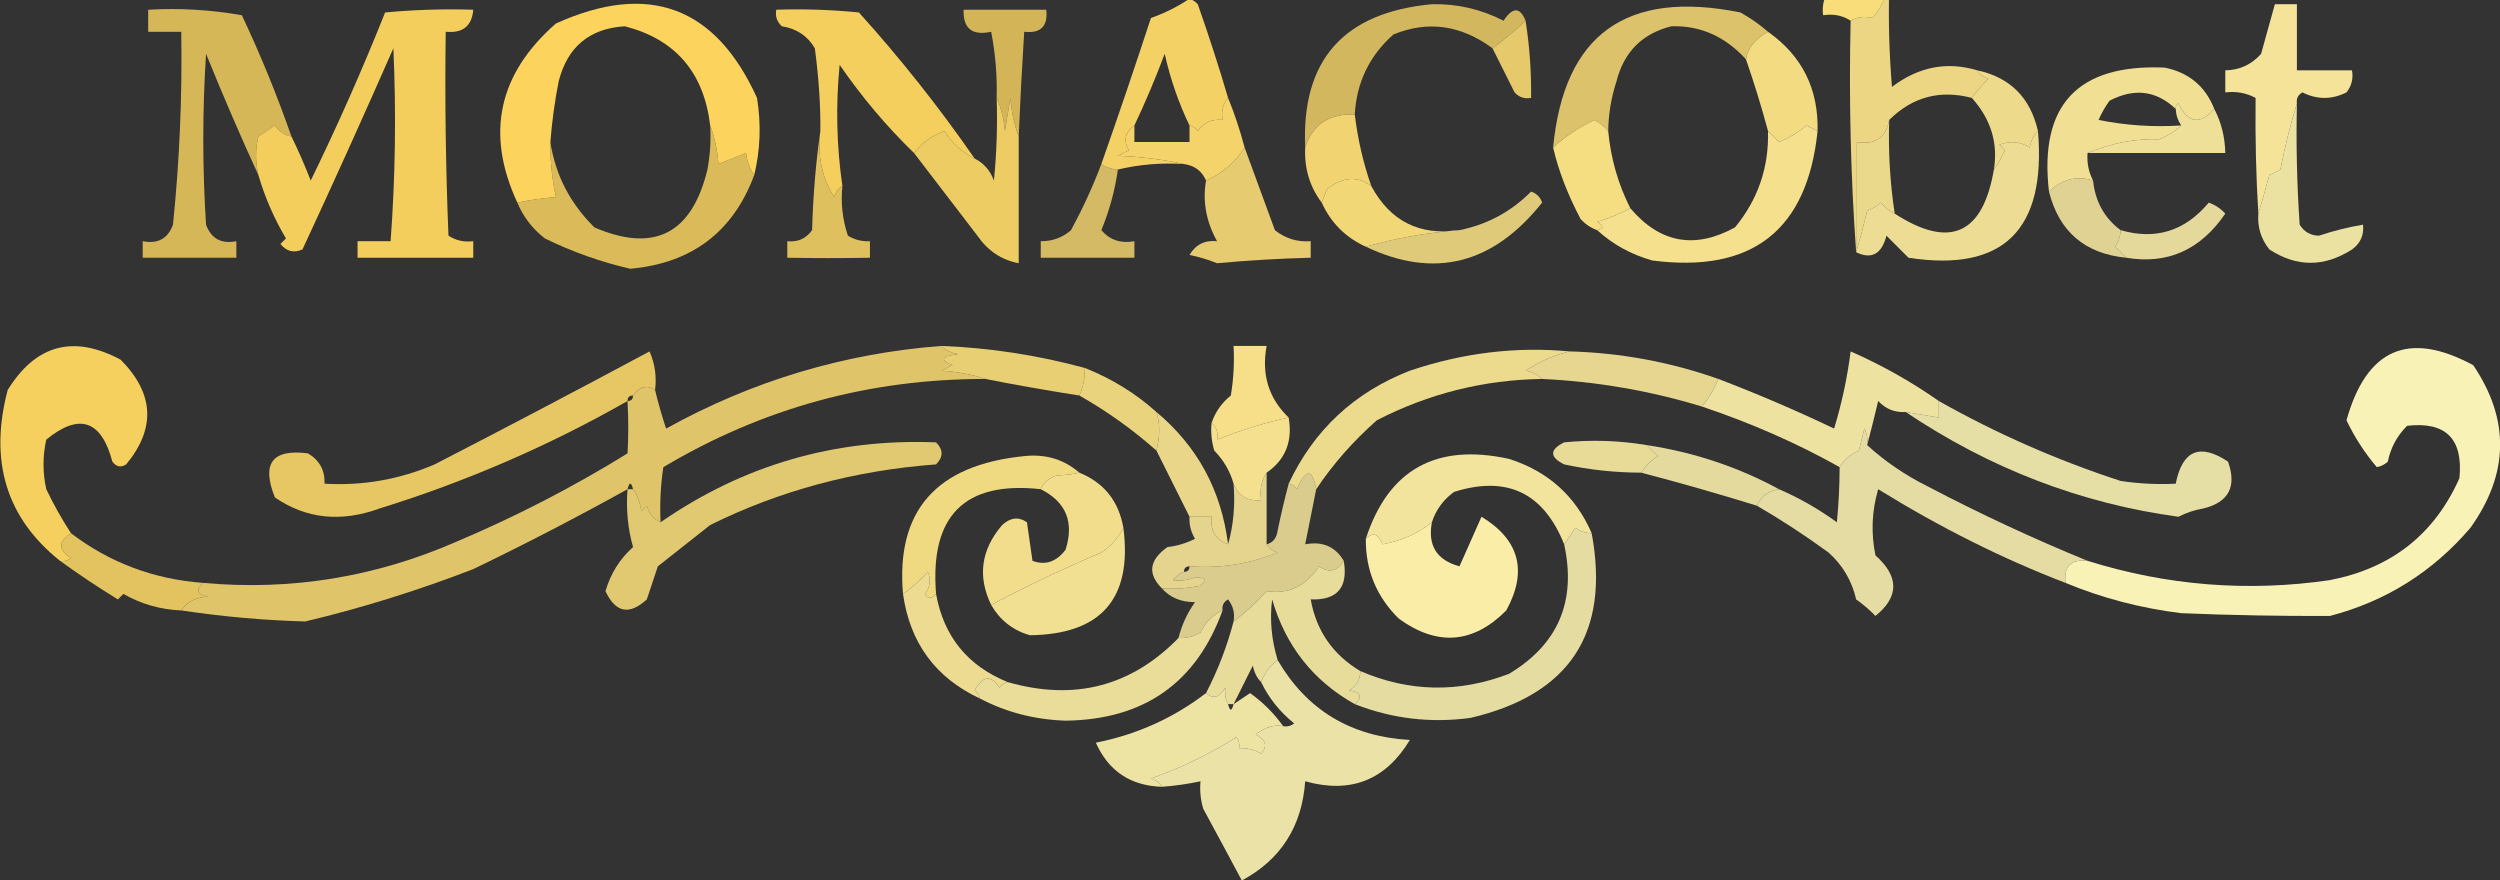 <svg width="875" height="308" viewBox="0 0 875 308" fill="none" xmlns="http://www.w3.org/2000/svg">
<rect x="0" y="0" width="875" height="308" fill="#333333" stroke="none"/>
<g clip-path="url(#clip0_957_1624)">
<path opacity="0.986" fill-rule="evenodd" clip-rule="evenodd" d="M661.223 -4.313C660.006 -0.556 658.078 2.98 655.438 6.296C652.624 5.61 650.052 5.931 647.724 7.26C644.988 5.425 641.776 4.782 638.083 5.331C637.67 2.16 638.314 -0.733 640.011 -3.349C645.131 -4.437 650.272 -5.402 655.438 -6.242C657.802 -6.205 659.73 -5.561 661.223 -4.313Z" fill="#FBDF7B"/>
<path opacity="0.793" fill-rule="evenodd" clip-rule="evenodd" d="M533.953 7.261C530.298 10.697 526.442 13.912 522.383 16.905C511.293 8.722 499.723 7.115 487.673 12.083C479.298 19.514 474.799 28.837 474.174 40.052C465.173 39.756 459.388 43.613 456.819 51.625C455.444 21.078 470.229 4.361 501.171 1.474C510.037 1.281 518.395 3.21 526.239 7.261C529.433 2.403 532.003 2.403 533.953 7.261Z" fill="#FCDA6C"/>
<path opacity="0.842" fill-rule="evenodd" clip-rule="evenodd" d="M618.799 11.118C614.211 13.715 611.641 16.93 611.085 20.763C603.833 12.777 595.155 8.919 585.053 9.189C574.794 11.736 568.367 18.165 565.77 28.478C563.932 34.133 562.968 39.92 562.877 45.838C561.612 44.338 560.006 43.052 558.056 41.981C552.715 44.486 547.894 47.701 543.594 51.625C547.369 12.039 569.223 -3.713 609.157 4.367C612.717 6.354 615.931 8.604 618.799 11.118Z" fill="#FBDD76"/>
<path opacity="0.813" fill-rule="evenodd" clip-rule="evenodd" d="M102.005 47.773C99.624 47.345 97.696 46.059 96.22 43.915C94.292 45.201 92.364 46.486 90.435 47.773C89.361 52.05 89.361 56.551 90.435 61.275C84.353 48.087 78.246 33.941 72.116 18.839C70.83 38.771 70.83 58.703 72.116 78.635C73.906 83.525 77.442 85.454 82.722 84.421C82.722 86.35 82.722 88.279 82.722 90.208C71.794 90.208 60.868 90.208 49.94 90.208C49.94 88.279 49.94 86.35 49.94 84.421C55.22 85.454 58.757 83.525 60.546 78.635C62.847 56.189 63.811 33.686 63.439 11.124C59.582 11.124 55.725 11.124 51.869 11.124C51.869 8.552 51.869 5.98 51.869 3.408C62.872 2.774 73.798 3.417 84.65 5.337C91.201 19.218 96.986 33.363 102.005 47.773Z" fill="#FCD660"/>
<path opacity="0.956" fill-rule="evenodd" clip-rule="evenodd" d="M90.435 61.268C89.361 56.544 89.361 52.043 90.435 47.766C92.364 46.48 94.292 45.194 96.22 43.908C97.696 46.053 99.624 47.339 102.005 47.766C104.397 52.634 106.647 57.778 108.755 63.197C118.188 43.874 126.866 24.264 134.787 4.366C145.052 3.402 155.335 3.081 165.64 3.401C165.166 9.13 161.953 11.702 155.999 11.117C155.677 34.915 155.999 58.705 156.963 82.486C159.578 84.183 162.47 84.826 165.64 84.414C165.64 86.343 165.64 88.272 165.64 90.201C152.142 90.201 138.644 90.201 125.145 90.201C125.145 88.272 125.145 86.343 125.145 84.414C129.002 84.414 132.859 84.414 136.715 84.414C138.376 61.929 138.696 39.425 137.68 16.903C127.278 40.594 116.672 64.062 105.862 87.308C102.827 88.656 100.256 88.013 98.149 85.379C98.791 84.736 99.435 84.093 100.077 83.45C95.922 76.44 92.709 69.046 90.435 61.268Z" fill="#FCD55F"/>
<path fill-rule="evenodd" clip-rule="evenodd" d="M263.986 61.272C262.463 59.134 261.499 56.562 261.094 53.557C257.879 54.843 254.667 56.129 251.452 57.414C251.093 52.524 250.129 48.023 248.56 43.912C246.34 25.319 236.378 13.746 218.67 9.192C206.319 9.968 198.606 16.397 195.53 28.481C194.144 35.513 193.18 42.585 192.638 49.699C192.561 56.22 193.203 62.649 194.566 68.988C190.013 69.324 185.515 69.966 181.068 70.917C169.884 46.809 174.382 25.912 194.566 8.228C226.98 -6.434 250.44 2.246 264.95 34.268C266.441 43.434 266.121 52.435 263.986 61.272Z" fill="#FCD45D"/>
<path opacity="0.956" fill-rule="evenodd" clip-rule="evenodd" d="M429.822 34.267C428.021 36.326 427.377 38.898 427.894 41.982C424.249 41.59 421.357 42.876 419.217 45.84C418.478 44.768 417.514 44.125 416.324 43.911C412.535 36.082 409.642 27.724 407.647 18.836C404.382 27.514 400.847 35.873 397.041 43.911C393.724 46.324 393.082 49.217 395.112 52.591C393.826 53.234 392.542 53.877 391.256 54.52C399.332 54.86 407.045 55.825 414.396 57.413C406.49 56.906 398.776 57.549 391.256 59.342C389.117 59.233 387.189 58.59 385.471 57.413C391.458 40.408 397.243 23.37 402.826 6.298C407.647 4.59 412.145 2.34 416.324 -0.453C417.454 -0.049 418.418 0.593 419.217 1.476C423.052 12.329 426.589 23.259 429.822 34.267Z" fill="#FCD867"/>
<path opacity="0.891" fill-rule="evenodd" clip-rule="evenodd" d="M533.953 7.266C535.359 16.197 536.003 25.199 535.881 34.27C533.615 34.693 531.687 34.05 530.096 32.341C527.474 27.095 524.903 21.951 522.383 16.91C526.442 13.916 530.299 10.702 533.953 7.266Z" fill="#FBDC73"/>
<path opacity="0.963" fill-rule="evenodd" clip-rule="evenodd" d="M341.119 55.481C336.799 53.422 333.263 50.207 330.513 45.837C326.057 47.566 322.522 50.138 319.907 53.552C310.302 44.247 301.625 33.959 293.875 22.69C292.475 36.904 292.797 51.049 294.839 65.125C293.447 65.931 292.482 67.217 291.946 68.983C287.621 61.98 286.013 54.264 287.126 45.837C287.23 37.05 286.586 27.405 285.197 16.903C282.673 12.595 278.816 10.024 273.627 9.188C271.919 7.596 271.277 5.667 271.699 3.401C281.362 3.081 291.003 3.402 300.624 4.365C315.27 20.608 328.768 37.646 341.119 55.481Z" fill="#FCD560"/>
<path opacity="0.795" fill-rule="evenodd" clip-rule="evenodd" d="M356.546 47.771C354.977 43.66 354.012 39.159 353.654 34.269C353.012 38.126 352.368 41.984 351.725 45.842C351.357 41.583 350.393 37.725 348.833 34.269C349.035 26.46 348.393 18.744 346.905 11.122C340.252 12.556 337.039 9.984 337.263 3.406C346.905 3.406 356.546 3.406 366.188 3.406C366.83 9.193 364.26 11.765 358.475 11.122C357.703 23.33 357.061 35.546 356.546 47.771Z" fill="#FCD661"/>
<path opacity="0.93" fill-rule="evenodd" clip-rule="evenodd" d="M661.222 -4.312C660.902 7.279 661.224 18.852 662.186 30.407C671.498 23.355 681.46 21.426 692.075 24.621C692.881 26.013 694.166 26.977 695.932 27.514C693.741 29.723 691.813 31.973 690.147 34.265C678.98 31.348 669.338 33.92 661.222 41.981C660.086 48.218 656.23 50.79 649.652 49.696C649.652 62.556 649.652 75.415 649.652 88.274C647.731 61.61 647.089 34.606 647.724 7.261C650.051 5.932 652.624 5.611 655.437 6.296C658.077 2.981 660.005 -0.555 661.222 -4.312Z" fill="#FBE38A"/>
<path opacity="0.959" fill-rule="evenodd" clip-rule="evenodd" d="M618.799 11.117C630.707 19.508 636.492 31.082 636.154 45.837C634.901 45.251 633.615 44.608 632.298 43.908C629.403 46.322 626.189 48.251 622.656 49.695C621.341 48.262 620.055 46.976 618.799 45.837C616.53 37.399 613.957 29.04 611.086 20.762C611.641 16.929 614.212 13.714 618.799 11.117Z" fill="#FBE284"/>
<path opacity="0.932" fill-rule="evenodd" clip-rule="evenodd" d="M692.076 24.625C703.532 27.082 710.601 34.155 713.287 45.843C711.807 47.314 710.842 49.242 710.395 51.629C707.067 49.554 703.532 49.232 699.789 50.665C700.431 51.308 701.075 51.951 701.717 52.594C700.589 55.106 699.305 57.356 697.861 59.345C699.365 50.039 696.794 41.681 690.147 34.269C691.814 31.977 693.742 29.727 695.932 27.518C694.166 26.981 692.882 26.017 692.076 24.625Z" fill="#FBE692"/>
<path opacity="0.962" fill-rule="evenodd" clip-rule="evenodd" d="M803.919 36.197C801.645 43.579 799.717 51.295 798.134 59.343C796.848 59.986 795.563 60.629 794.277 61.272C792.989 66.034 791.703 70.535 790.421 74.774C789.624 62.081 789.304 48.579 789.456 34.268C786.18 32.52 782.644 31.877 778.851 32.339C778.851 29.767 778.851 27.195 778.851 24.623C783.862 24.528 788.041 22.599 791.385 18.837C793.022 13.009 794.63 7.222 796.206 1.477C798.776 1.477 801.348 1.477 803.919 1.477C803.919 9.192 803.919 16.908 803.919 24.623C810.346 24.623 816.775 24.623 823.202 24.623C823.707 27.474 823.065 30.046 821.274 32.339C816.131 34.911 810.99 34.911 805.847 32.339C804.308 33.22 803.666 34.506 803.919 36.197Z" fill="#FBEA9D"/>
<path opacity="0.923" fill-rule="evenodd" clip-rule="evenodd" d="M348.832 34.266C350.392 37.723 351.356 41.58 351.725 45.839C352.367 41.981 353.011 38.123 353.653 34.266C354.012 39.157 354.976 43.657 356.546 47.768C356.546 62.556 356.546 77.344 356.546 92.132C350.541 90.992 345.72 87.777 342.083 82.488C334.674 72.785 327.283 63.141 319.907 53.554C322.522 50.141 326.057 47.569 330.513 45.839C333.263 50.209 336.799 53.424 341.119 55.483C344.345 57.109 346.595 59.681 347.868 63.199C348.83 53.576 349.152 43.931 348.832 34.266Z" fill="#FCD868"/>
<path opacity="0.952" fill-rule="evenodd" clip-rule="evenodd" d="M774.994 38.127C769.972 43.81 765.794 43.167 762.46 36.198C761.69 36.638 761.37 37.281 761.495 38.127C754.727 31.697 747.014 30.732 738.355 35.233C736.826 37.326 735.54 39.577 734.499 41.984C744.056 43.902 753.697 44.545 763.424 43.913C761.303 45.955 758.73 47.562 755.71 48.735C747.151 48.504 738.795 50.111 730.642 53.558C730.384 57.013 731.026 60.228 732.57 63.202C726.863 61.414 721.722 62.7 717.144 67.06C713.63 36.816 727.129 22.349 757.639 23.66C766.098 25.379 771.883 30.202 774.994 38.127Z" fill="#FBE898"/>
<path opacity="0.959" fill-rule="evenodd" clip-rule="evenodd" d="M429.823 34.266C432.077 39.746 434.005 45.532 435.608 51.626C432.31 56.851 427.809 60.709 422.109 63.199C420.69 59.863 418.118 57.934 414.396 57.412C407.045 55.823 399.332 54.859 391.256 54.519C392.542 53.876 393.826 53.233 395.113 52.59C393.082 49.216 393.724 46.322 397.041 43.91C397.041 45.839 397.041 47.768 397.041 49.697C403.468 49.697 409.897 49.697 416.324 49.697C416.324 47.768 416.324 45.839 416.324 43.91C417.514 44.124 418.478 44.767 419.217 45.839C421.357 42.875 424.25 41.589 427.894 41.981C427.377 38.897 428.021 36.325 429.823 34.266Z" fill="#FCDA6D"/>
<path opacity="0.945" fill-rule="evenodd" clip-rule="evenodd" d="M474.174 40.055C475.194 48.636 477.122 56.994 479.959 65.13C475.223 61.528 470.08 61.849 464.532 66.095C463.792 67.928 463.15 69.536 462.604 70.917C458.4 65.36 456.472 58.93 456.819 51.628C459.388 43.616 465.173 39.759 474.174 40.055Z" fill="#FBDC74"/>
<path opacity="0.936" fill-rule="evenodd" clip-rule="evenodd" d="M774.994 38.124C777.439 42.764 778.726 47.907 778.851 53.555C762.782 53.555 746.711 53.555 730.643 53.555C738.796 50.109 747.151 48.502 755.711 48.733C758.731 47.56 761.303 45.953 763.424 43.911C762.248 42.192 761.606 40.263 761.496 38.124C761.371 37.279 761.691 36.636 762.46 36.195C765.794 43.165 769.973 43.807 774.994 38.124Z" fill="#FBEBA0"/>
<path opacity="0.92" fill-rule="evenodd" clip-rule="evenodd" d="M661.222 41.984C660.862 53.003 661.504 63.933 663.151 74.775C661.303 73.902 659.695 72.616 658.33 70.918C656.884 72.125 655.275 73.089 653.509 73.811C652.308 78.84 651.021 83.662 649.652 88.278C649.652 75.418 649.652 62.559 649.652 49.7C656.23 50.794 660.087 48.222 661.222 41.984Z" fill="#FBE793"/>
<path opacity="0.828" fill-rule="evenodd" clip-rule="evenodd" d="M248.559 43.914C250.129 48.025 251.093 52.525 251.452 57.416C254.666 56.13 257.879 54.844 261.093 53.559C261.498 56.564 262.462 59.136 263.986 61.274C256.564 81.206 242.101 92.136 220.598 94.065C210.282 91.695 200.318 88.159 190.709 83.456C186.341 80.065 183.127 75.886 181.067 70.918C185.514 69.968 190.013 69.325 194.566 68.99C193.202 62.651 192.56 56.221 192.637 49.701C194.363 61.186 199.506 71.152 208.064 79.599C228.979 88.587 242.155 81.836 247.595 59.345C248.553 54.241 248.875 49.098 248.559 43.914Z" fill="#FCD661"/>
<path opacity="0.97" fill-rule="evenodd" clip-rule="evenodd" d="M562.877 45.842C563.751 55.372 566.321 64.373 570.59 72.847C567.789 74.503 563.932 76.11 559.02 77.669C561.408 79 561.408 79.964 559.02 80.562C556.816 79.775 554.888 78.489 553.235 76.704C548.696 68.136 545.482 59.778 543.594 51.629C547.894 47.705 552.715 44.49 558.056 41.984C560.006 43.056 561.612 44.342 562.877 45.842Z" fill="#FBE285"/>
<path opacity="0.965" fill-rule="evenodd" clip-rule="evenodd" d="M636.154 45.843C632.563 80.592 613.28 95.701 578.304 91.172C570.887 89.077 564.458 85.541 559.021 80.563C561.408 79.965 561.408 79.001 559.021 77.67C563.932 76.111 567.789 74.504 570.591 72.847C580.942 85.075 593.154 87.325 607.229 79.599C615.291 69.849 619.148 58.597 618.799 45.843C620.054 46.982 621.34 48.268 622.656 49.701C626.188 48.257 629.403 46.328 632.297 43.914C633.614 44.614 634.9 45.257 636.154 45.843Z" fill="#FBE690"/>
<path opacity="0.85" fill-rule="evenodd" clip-rule="evenodd" d="M287.126 45.844C286.013 54.271 287.621 61.987 291.946 68.99C292.483 67.224 293.447 65.938 294.839 65.133C294.228 71.058 294.87 76.845 296.767 82.493C299.151 83.931 301.723 84.574 304.481 84.421C304.481 86.35 304.481 88.279 304.481 90.208C294.718 90.382 285.076 90.382 275.556 90.208C275.556 88.279 275.556 86.35 275.556 84.421C279.2 84.814 282.093 83.528 284.233 80.564C284.565 68.642 285.529 57.069 287.126 45.844Z" fill="#FCD867"/>
<path opacity="0.93" fill-rule="evenodd" clip-rule="evenodd" d="M713.287 45.844C716.22 80.538 701.116 95.326 667.972 90.208C665.401 87.636 662.829 85.064 660.258 82.493C658.563 88.962 655.029 90.891 649.652 88.279C651.021 83.664 652.308 78.842 653.509 73.813C655.275 73.091 656.884 72.126 658.33 70.919C659.695 72.618 661.303 73.904 663.151 74.777C682.407 87.212 693.977 82.068 697.861 59.346C699.305 57.357 700.589 55.107 701.717 52.595C701.075 51.952 700.431 51.309 699.789 50.666C703.532 49.233 707.067 49.554 710.395 51.63C710.842 49.243 711.806 47.315 713.287 45.844Z" fill="#FBEA9C"/>
<path opacity="0.924" fill-rule="evenodd" clip-rule="evenodd" d="M803.92 36.195C803.599 50.355 803.92 64.5 804.884 78.631C806.434 81.147 808.684 82.433 811.633 82.489C816.704 80.795 821.847 79.51 827.06 78.631C827.451 82.277 826.167 85.171 823.203 87.311C813.5 93.545 803.858 93.545 794.278 87.311C791.355 83.652 790.068 79.472 790.421 74.773C791.704 70.534 792.99 66.033 794.278 61.271C795.564 60.628 796.848 59.985 798.135 59.342C799.718 51.294 801.646 43.578 803.92 36.195Z" fill="#FAEFAA"/>
<path opacity="0.953" fill-rule="evenodd" clip-rule="evenodd" d="M479.959 65.129C486.606 77.455 496.89 82.599 510.813 80.56C499.571 81.396 488.645 83.325 478.031 86.347C470.96 83.132 465.819 77.989 462.604 70.916C463.15 69.535 463.792 67.927 464.533 66.094C470.081 61.848 475.224 61.526 479.959 65.129Z" fill="#FBDF7B"/>
<path opacity="0.861" fill-rule="evenodd" clip-rule="evenodd" d="M478.031 86.344C488.645 83.321 499.571 81.392 510.813 80.557C520.524 78.593 528.879 74.092 535.881 67.055C537.81 67.698 539.096 68.984 539.738 70.912C522.504 92.569 501.937 97.712 478.031 86.344Z" fill="#FBE284"/>
<path opacity="0.861" fill-rule="evenodd" clip-rule="evenodd" d="M732.571 63.202C733.343 70.549 736.557 76.336 742.213 80.562C742.138 82.651 741.494 84.58 740.285 86.349C741.717 87.664 743.002 88.95 744.141 90.207C729.671 88.771 720.671 81.055 717.145 67.06C721.722 62.7 726.863 61.414 732.571 63.202Z" fill="#FAECA2"/>
<path opacity="0.889" fill-rule="evenodd" clip-rule="evenodd" d="M435.608 51.625C439.111 61.22 442.646 70.865 446.213 80.558C449.871 83.483 454.05 84.769 458.748 84.416C458.748 86.345 458.748 88.274 458.748 90.203C448.001 90.472 437.075 91.115 425.966 92.132C422.852 90.87 419.637 89.906 416.324 89.238C418.478 85.589 421.693 83.981 425.966 84.416C422.148 77.563 420.864 70.49 422.109 63.198C427.809 60.708 432.31 56.85 435.608 51.625Z" fill="#FBDD77"/>
<path opacity="0.803" fill-rule="evenodd" clip-rule="evenodd" d="M385.47 57.414C387.189 58.59 389.117 59.233 391.255 59.343C390.233 66.644 388.305 73.716 385.47 80.561C388.407 83.999 392.264 85.285 397.04 84.418C397.04 86.347 397.04 88.276 397.04 90.205C386.113 90.205 375.187 90.205 364.259 90.205C364.259 88.276 364.259 86.347 364.259 84.418C368.274 84.472 371.81 83.186 374.865 80.561C379.003 72.892 382.539 65.177 385.47 57.414Z" fill="#FBDB71"/>
<path opacity="0.891" fill-rule="evenodd" clip-rule="evenodd" d="M744.141 90.203C743.001 88.946 741.717 87.66 740.284 86.345C741.493 84.577 742.137 82.648 742.213 80.558C754.473 84.09 764.757 80.875 773.066 70.914C775.326 71.722 777.254 73.007 778.851 74.772C770.16 87.498 758.59 92.641 744.141 90.203Z" fill="#FAEEA8"/>
<path opacity="0.887" fill-rule="evenodd" clip-rule="evenodd" d="M229.276 136.494C226.456 134.621 223.886 135.264 221.562 138.423C220.276 138.423 219.634 139.066 219.634 140.352C192.198 155.995 163.273 168.533 132.859 177.966C119.359 182.894 107.147 181.607 96.221 174.108C91.419 162.21 95.276 157.066 107.791 158.677C111.854 161.115 113.782 164.65 113.576 169.286C126.954 170.076 139.811 167.825 152.142 162.534C177.365 149.526 202.433 136.346 227.347 122.992C229.226 127.319 229.87 131.819 229.276 136.494Z" fill="#FCD969"/>
<path opacity="0.859" fill-rule="evenodd" clip-rule="evenodd" d="M329.549 121.07C331.021 122.552 332.949 123.516 335.334 123.964C329.465 124.656 328.821 125.943 333.406 127.821C332.12 128.464 330.836 129.108 329.549 129.75C335.074 130.103 340.215 131.068 344.976 132.644C304.444 132.553 266.842 142.842 232.169 163.506C231.208 169.904 230.886 176.333 231.204 182.795C228.717 181.718 227.111 179.79 226.384 177.008C225.741 177.65 225.097 178.295 224.455 178.937C224.05 175.932 223.086 173.361 221.563 171.221C220.921 168.65 220.277 168.65 219.634 171.221C202.042 180.987 184.045 190.31 165.641 199.19C146.362 206.659 126.758 212.766 106.827 217.515C92.559 217.123 78.097 215.839 63.44 213.657C65.539 210.538 68.754 208.931 73.081 208.835C68.995 208.175 68.351 206.568 71.153 204.013C101.846 206.813 131.415 201.991 159.856 189.546C180.628 180.766 200.556 170.477 219.634 158.684C219.978 152.984 219.978 146.877 219.634 140.359C220.921 140.359 221.563 139.717 221.563 138.43C223.886 135.271 226.457 134.628 229.276 136.501C230.352 140.982 231.638 145.484 233.133 150.004C263.242 133.319 295.379 123.674 329.549 121.07Z" fill="#FBDC72"/>
<path opacity="0.912" fill-rule="evenodd" clip-rule="evenodd" d="M329.549 121.07C346.572 121.752 363.285 124.324 379.685 128.786C379.736 132.401 379.093 135.614 377.757 138.43C366.008 136.586 355.082 134.657 344.975 132.644C340.214 131.068 335.074 130.103 329.549 129.75C330.835 129.108 332.119 128.464 333.405 127.821C328.82 125.943 329.464 124.656 335.334 123.964C332.948 123.516 331.02 122.552 329.549 121.07Z" fill="#FBDE7A"/>
<path opacity="0.895" fill-rule="evenodd" clip-rule="evenodd" d="M549.379 122.992C567.291 123.49 584.646 126.705 601.444 132.637C600.015 136.213 598.087 139.428 595.659 142.281C577.467 136.741 558.828 133.526 539.737 132.637C538.266 131.155 536.337 130.191 533.952 129.743C538.871 126.512 544.012 124.263 549.379 122.992Z" fill="#FBE99B"/>
<path opacity="0.924" fill-rule="evenodd" clip-rule="evenodd" d="M549.379 122.992C544.013 124.263 538.872 126.512 533.953 129.743C536.338 130.191 538.266 131.155 539.738 132.636C519.295 132.932 500.012 137.754 481.888 147.103C473.642 154.369 466.571 162.407 460.676 171.214C459.34 163.927 457.089 163.927 453.927 171.214C453.188 170.142 452.224 169.499 451.034 169.285C459.845 150.51 473.987 137.329 493.458 129.743C511.997 123.485 530.638 121.235 549.379 122.992Z" fill="#FBE794"/>
<path opacity="0.995" fill-rule="evenodd" clip-rule="evenodd" d="M722.929 204.006C722.287 198.219 724.858 195.648 730.643 196.29C758.438 204.987 786.719 207.238 815.489 203.041C836.967 198.884 852.074 186.989 860.805 167.357C862.145 153.579 856.038 147.472 842.486 149.032C838.982 152.504 836.732 156.682 835.737 161.57C834.655 162.577 833.369 163.219 831.88 163.499C827.642 158.509 824.107 153.042 821.274 147.103C828.274 122.053 843.059 115.623 865.626 127.814C878.486 146.841 878.166 165.808 864.662 184.717C851.491 200.144 835.1 210.433 815.489 215.579C798.308 215.658 780.953 215.336 763.424 214.614C749.16 212.842 735.662 209.306 722.929 204.006Z" fill="#FAF3B8"/>
<path opacity="0.967" fill-rule="evenodd" clip-rule="evenodd" d="M24.872 186.651C20.289 189.602 20.289 192.495 24.872 195.331C23.726 196.226 22.441 196.548 21.016 196.295C2.221 181.319 -3.885 161.386 2.696 136.499C12.518 120.6 25.695 117.064 42.227 125.891C53.961 137.711 54.603 149.926 44.156 162.539C42.325 163.73 40.718 163.409 39.335 161.575C35.455 147.008 27.742 144.437 16.195 153.859C14.909 159.646 14.909 165.433 16.195 171.219C18.809 176.676 21.702 181.821 24.872 186.651Z" fill="#FCD55F"/>
<path opacity="0.973" fill-rule="evenodd" clip-rule="evenodd" d="M451.034 146.146C442.86 147.907 434.504 150.48 425.965 153.861C426.422 151.371 425.78 149.442 424.037 148.075C425.318 144.242 427.568 141.027 430.786 138.43C431.747 132.678 432.069 126.892 431.75 121.07C435.607 121.07 439.464 121.07 443.32 121.07C441.46 131.068 444.03 139.426 451.034 146.146Z" fill="#FBE48B"/>
<path opacity="0.937" fill-rule="evenodd" clip-rule="evenodd" d="M678.578 140.352C678.578 142.281 678.578 144.21 678.578 146.139C674.721 145.497 670.864 144.852 667.008 144.21C663.182 144.436 659.969 143.149 657.366 140.352C656.078 145.765 654.793 150.907 653.509 155.783C653.797 153.754 653.476 151.825 652.545 149.997C651.903 152.568 651.259 155.141 650.617 157.712C647.689 158.991 645.439 160.92 643.868 163.499C629.125 155.201 613.057 148.128 595.659 142.281C598.087 139.428 600.015 136.213 601.444 132.637C615.097 137.852 628.595 143.639 641.939 149.997C644.623 141.207 646.552 132.206 647.724 122.992C658.754 127.855 669.038 133.642 678.578 140.352Z" fill="#FAEEA7"/>
<path opacity="0.908" fill-rule="evenodd" clip-rule="evenodd" d="M379.686 128.781C389.081 132.502 397.436 137.644 404.754 144.212C406.046 148.057 406.046 152.557 404.754 157.715C396.436 150.339 387.436 143.91 377.758 138.426C379.094 135.61 379.736 132.396 379.686 128.781Z" fill="#FBE283"/>
<path opacity="0.97" fill-rule="evenodd" clip-rule="evenodd" d="M451.034 146.141C452.482 154.473 449.91 160.902 443.321 165.43C441.487 168.167 440.845 171.38 441.392 175.074C436.651 175.44 433.436 173.512 431.751 169.287C430.518 164.928 428.268 161.07 425.002 157.714C424.049 154.562 423.729 151.347 424.037 148.07C425.781 149.437 426.423 151.366 425.966 153.856C434.504 150.475 442.86 147.902 451.034 146.141Z" fill="#FBE692"/>
<path opacity="0.869" fill-rule="evenodd" clip-rule="evenodd" d="M219.634 171.219C220.276 171.219 220.92 171.219 221.563 171.219C223.086 173.358 224.05 175.93 224.455 178.935C225.097 178.292 225.741 177.648 226.383 177.006C227.11 179.787 228.717 181.716 231.204 182.792C260.145 162.751 292.282 153.429 327.621 154.824C330.191 157.395 330.191 159.968 327.621 162.539C299.249 164.64 272.895 171.711 248.559 183.757C242.452 188.579 236.347 193.401 230.24 198.224C228.954 202.081 227.67 205.939 226.383 209.797C220.238 215.412 215.417 214.447 211.921 206.904C213.676 200.818 216.888 195.674 221.563 191.472C219.719 184.926 219.077 178.175 219.634 171.219Z" fill="#FBDF7B"/>
<path opacity="0.906" fill-rule="evenodd" clip-rule="evenodd" d="M576.376 155.786C577.516 157.042 578.8 158.328 580.233 159.644C577.784 161.164 575.855 163.092 574.448 165.43C565.355 165.419 556.356 164.454 547.451 162.537C542.308 159.966 542.308 157.393 547.451 154.821C557.129 153.861 566.771 154.181 576.376 155.786Z" fill="#FAECA2"/>
<path opacity="0.907" fill-rule="evenodd" clip-rule="evenodd" d="M404.754 144.211C419.122 156.23 427.479 171.661 429.822 190.504C425.501 188.961 423.573 185.748 424.037 180.86C421.467 180.86 418.894 180.86 416.324 180.86C412.467 173.144 408.611 165.429 404.754 157.713C406.046 152.555 406.046 148.055 404.754 144.211Z" fill="#FBE691"/>
<path opacity="0.888" fill-rule="evenodd" clip-rule="evenodd" d="M653.509 155.787C659.784 161.517 666.853 166.34 674.721 170.253C693.15 179.907 711.789 188.587 730.642 196.293C724.857 195.651 722.287 198.222 722.929 204.009C700.823 195.526 678.967 184.595 657.366 171.218C655.129 178.854 654.807 186.57 656.402 194.364C664.734 201.793 664.734 208.866 656.402 215.582C654.331 213.426 652.082 211.497 649.652 209.796C648.166 203.282 644.951 197.815 640.011 193.4C631.837 187.44 623.481 181.975 614.942 177.004C616.313 173.723 618.886 171.795 622.656 171.218C629.769 174.298 636.519 178.156 642.903 182.791C643.53 176.497 643.852 170.068 643.867 163.502C645.439 160.923 647.689 158.994 650.617 157.716C651.259 155.144 651.903 152.571 652.545 150C653.476 151.829 653.796 153.757 653.509 155.787Z" fill="#FAF1B1"/>
<path opacity="0.96" fill-rule="evenodd" clip-rule="evenodd" d="M557.093 186.649C555.005 186.573 553.076 185.929 551.308 184.72C550.004 186.845 548.72 188.774 547.451 190.506C540.243 172.435 527.389 166.326 508.885 172.182C505.097 174.981 502.527 178.516 501.171 182.791C496.179 186.797 490.394 189.368 483.816 190.506C482.441 186.774 480.513 186.132 478.031 188.578C485.914 164.347 502.625 155.023 528.168 160.609C541.84 164.97 551.481 173.65 557.093 186.649Z" fill="#FAEBA0"/>
<path opacity="0.895" fill-rule="evenodd" clip-rule="evenodd" d="M678.578 140.359C698.854 151.786 720.066 161.108 742.213 168.328C748.609 169.289 755.036 169.611 761.496 169.293C763.833 157.58 769.938 155.009 779.815 161.577C782.93 170.34 780.037 175.805 771.138 177.973C768.051 178.499 765.158 179.464 762.46 180.866C728.321 176.227 696.504 164.011 667.008 144.217C670.864 144.859 674.721 145.504 678.578 146.146C678.578 144.217 678.578 142.288 678.578 140.359Z" fill="#FAF2B3"/>
<path opacity="0.944" fill-rule="evenodd" clip-rule="evenodd" d="M377.758 165.427C375.729 165.95 373.159 166.272 370.044 166.392C367.264 167.119 365.336 168.726 364.259 171.214C337.625 168.278 325.411 180.494 327.621 207.863C325.957 209.72 324.671 209.72 323.764 207.863C325.554 205.417 325.876 202.846 324.729 200.147C322.085 203.12 319.192 205.693 316.051 207.863C313.533 178.791 327.673 162.715 358.474 159.641C365.945 158.831 372.372 160.759 377.758 165.427Z" fill="#FBE386"/>
<path opacity="0.888" fill-rule="evenodd" clip-rule="evenodd" d="M576.376 155.789C592.878 158.291 608.305 163.435 622.656 171.22C618.886 171.797 616.313 173.726 614.942 177.007C601.5 172.842 588.002 168.985 574.447 165.434C575.855 163.096 577.783 161.167 580.232 159.647C578.8 158.331 577.515 157.045 576.376 155.789Z" fill="#FAEEAA"/>
<path opacity="0.883" fill-rule="evenodd" clip-rule="evenodd" d="M443.321 165.43C443.321 173.788 443.321 182.147 443.321 190.505C444.127 191.898 445.411 192.862 447.177 193.399C437.308 197.411 427.024 199.017 416.324 198.221C415.038 198.221 414.396 198.863 414.396 200.15C412.874 200.696 411.588 201.66 410.539 203.043C413.051 203.448 415.622 203.126 418.252 202.079C421.864 202.044 422.506 203.008 420.181 204.972C415.726 205.931 411.227 206.251 406.682 205.936C401.562 200.84 402.205 196.018 408.611 191.47C411.997 191.08 415.209 190.116 418.252 188.576C416.814 186.192 416.172 183.619 416.324 180.861C418.894 180.861 421.467 180.861 424.037 180.861C423.572 185.749 425.501 188.962 429.822 190.505C431.716 183.827 432.358 176.754 431.751 169.287C433.436 173.512 436.65 175.441 441.392 175.074C440.845 171.38 441.487 168.167 443.321 165.43Z" fill="#FBE999"/>
<path opacity="0.868" fill-rule="evenodd" clip-rule="evenodd" d="M24.872 186.648C38.444 196.966 53.871 202.753 71.152 204.008C68.35 206.564 68.995 208.171 73.081 208.831C68.753 208.927 65.539 210.534 63.439 213.653C56.187 213.367 49.438 211.439 43.191 207.866C42.549 208.509 41.906 209.153 41.263 209.795C34.222 205.488 27.473 200.988 21.016 196.293C22.441 196.546 23.726 196.223 24.872 195.328C20.289 192.493 20.289 189.6 24.872 186.648Z" fill="#FCD867"/>
<path opacity="0.952" fill-rule="evenodd" clip-rule="evenodd" d="M377.757 165.43C386.383 168.929 391.525 175.358 393.184 184.719C391.485 188.198 388.914 191.092 385.47 193.399C372.394 198.929 359.538 205.037 346.904 211.723C342.075 201.724 343.361 192.401 350.76 183.754C353.639 181.115 356.532 180.793 359.438 182.79C360.08 187.29 360.724 191.792 361.366 196.292C365.832 197.964 369.689 196.68 372.936 192.434C376.033 182.761 373.141 175.689 364.259 171.216C365.335 168.728 367.263 167.121 370.044 166.394C373.158 166.275 375.728 165.952 377.757 165.43Z" fill="#FBE690"/>
<path opacity="0.954" fill-rule="evenodd" clip-rule="evenodd" d="M393.184 184.719C396.362 209.511 385.434 222.049 360.403 222.332C354.479 220.583 349.98 217.047 346.904 211.723C359.539 205.038 372.395 198.929 385.471 193.399C388.915 191.092 391.485 188.198 393.184 184.719Z" fill="#FBE897"/>
<path fill-rule="evenodd" clip-rule="evenodd" d="M478.031 188.575C480.513 186.129 482.441 186.771 483.816 190.504C490.393 189.366 496.178 186.795 501.171 182.788C499.632 190.895 502.847 196.04 510.813 198.219C513.383 192.433 515.955 186.646 518.526 180.859C531.827 188.961 534.72 199.892 527.203 213.65C515.601 225.314 503.066 226.279 489.601 216.544C481.797 208.88 477.94 199.558 478.031 188.575Z" fill="#FAEDA7"/>
<path opacity="0.828" fill-rule="evenodd" clip-rule="evenodd" d="M460.676 171.216C459.39 177.644 458.105 184.075 456.819 190.504C462.857 189.362 467.356 191.291 470.318 196.291C468.034 199.975 465.142 200.618 461.64 198.22C457.033 205.197 450.926 208.09 443.321 206.9C439.769 210.9 435.912 214.436 431.751 217.509C432.256 214.658 431.614 212.087 429.823 209.793C428.284 210.675 427.642 211.961 427.894 213.651C424.506 215.179 421.934 217.75 420.181 221.367C417.798 222.806 415.225 223.448 412.468 223.296C413.598 218.782 415.526 214.602 418.253 210.758C413.333 210.754 409.477 209.145 406.683 205.936C411.228 206.25 415.727 205.93 420.181 204.971C422.507 203.007 421.864 202.043 418.253 202.078C415.622 203.125 413.052 203.447 410.539 203.042C411.588 201.659 412.874 200.695 414.396 200.149C415.682 200.149 416.324 199.507 416.324 198.22C427.025 199.017 437.308 197.41 447.178 193.398C445.411 192.861 444.127 191.897 443.321 190.504C445.537 189.943 446.823 188.336 447.178 185.682C448.321 180.146 449.605 174.682 451.034 169.287C452.224 169.501 453.188 170.143 453.927 171.216C457.089 163.928 459.34 163.928 460.676 171.216Z" fill="#FBEB9F"/>
<path opacity="0.89" fill-rule="evenodd" clip-rule="evenodd" d="M557.093 186.648C563.555 221.601 549.414 243.141 514.669 251.265C500.691 253.156 487.193 251.549 474.174 246.443C476.976 243.887 476.332 242.281 472.246 241.621C474.797 240.047 476.082 237.796 476.103 234.87C493.23 242.244 510.585 242.566 528.168 235.834C545.376 225.501 551.803 210.39 547.451 190.505C548.72 188.773 550.004 186.844 551.308 184.719C553.076 185.928 555.004 186.572 557.093 186.648Z" fill="#FAF0AF"/>
<path opacity="0.904" fill-rule="evenodd" clip-rule="evenodd" d="M470.318 196.297C471.905 205.631 468.048 210.133 458.748 209.799C460.709 220.769 466.494 229.127 476.103 234.875C476.081 237.801 474.797 240.052 472.246 241.626C476.332 242.285 476.976 243.892 474.174 246.448C459.627 238.302 449.985 226.087 445.249 209.799C444.358 216.778 445.003 223.851 447.178 231.017C444.52 233.033 442.592 235.604 441.393 238.732C439.912 237.261 438.948 235.332 438.5 232.946C436.2 237.548 433.949 242.05 431.751 246.448C431.109 246.448 430.465 246.448 429.823 246.448C428.97 245.038 428.648 243.109 428.859 240.661C426.851 244.155 424.603 244.799 422.109 242.59C426.255 234.587 429.468 226.229 431.751 217.515C435.912 214.442 439.769 210.906 443.321 206.906C450.926 208.096 457.033 205.203 461.64 198.226C465.142 200.623 468.035 199.981 470.318 196.297Z" fill="#FAEDA5"/>
<path opacity="0.918" fill-rule="evenodd" clip-rule="evenodd" d="M427.894 213.656C418.709 239.025 400.39 251.885 372.937 252.234C362.167 251.873 352.203 249.302 343.047 244.518C342.833 243.328 342.191 242.364 341.119 241.625C343.973 236.479 346.866 236.157 349.797 240.661C350.535 239.588 351.499 238.946 352.689 238.732C375.974 245.413 395.899 240.269 412.467 223.301C415.225 223.453 417.797 222.811 420.181 221.372C421.934 217.755 424.506 215.184 427.894 213.656Z" fill="#FAECA3"/>
<path opacity="0.924" fill-rule="evenodd" clip-rule="evenodd" d="M327.621 207.864C330.315 222.772 338.67 233.059 352.689 238.726C351.499 238.94 350.535 239.583 349.797 240.655C346.866 236.151 343.973 236.473 341.119 241.62C342.191 242.358 342.833 243.323 343.047 244.513C327.474 237.274 318.475 225.058 316.051 207.864C319.192 205.694 322.085 203.121 324.728 200.148C325.876 202.847 325.554 205.418 323.764 207.864C324.67 209.722 325.957 209.722 327.621 207.864Z" fill="#FBE897"/>
<path opacity="0.936" fill-rule="evenodd" clip-rule="evenodd" d="M429.823 246.443C430.465 249.014 431.109 249.014 431.751 246.443C433.645 245.206 435.573 243.922 437.536 242.585C442.076 245.841 445.932 249.699 449.106 254.158C446.007 253.537 442.793 254.502 439.465 257.052C443.076 258.89 443.719 261.141 441.393 263.803C439.064 262.387 436.493 261.745 433.68 261.874C433.932 260.449 433.61 259.162 432.715 258.016C423.353 263.932 413.39 268.754 402.826 272.483C404.593 273.019 405.877 273.984 406.683 275.376C395.697 275.033 387.984 269.889 383.543 259.945C397.809 257.125 410.665 251.338 422.11 242.585C424.603 244.794 426.851 244.149 428.859 240.656C428.649 243.104 428.971 245.033 429.823 246.443Z" fill="#FAEFAA"/>
<path opacity="0.923" fill-rule="evenodd" clip-rule="evenodd" d="M447.178 231.016C457.344 248.495 472.771 257.818 493.458 258.985C484.96 273.073 472.746 277.895 456.819 273.451C455.682 289.276 448.289 300.849 434.644 308.171C430.209 299.852 425.71 291.492 421.145 283.096C420.193 279.944 419.873 276.728 420.181 273.451C415.734 274.402 411.236 275.044 406.683 275.38C405.877 273.987 404.593 273.023 402.826 272.487C413.39 268.758 423.353 263.936 432.715 258.02C433.61 259.166 433.932 260.452 433.68 261.878C427.852 271.914 429.138 280.916 437.536 288.882C444.615 283.514 446.865 276.441 444.285 267.665C443.749 265.898 442.785 264.613 441.393 263.807C443.718 261.145 443.076 258.894 439.465 257.056C442.793 254.506 446.007 253.541 449.106 254.162C450.531 254.415 451.817 254.093 452.963 253.198C447.961 249.174 444.104 244.352 441.393 238.731C442.592 235.603 444.521 233.031 447.178 231.016ZM433.68 261.878C436.493 261.749 439.063 262.391 441.393 263.807C442.785 264.613 443.749 265.898 444.285 267.665C446.865 276.441 444.615 283.514 437.536 288.882C429.138 280.916 427.852 271.914 433.68 261.878Z" fill="#FAF0B0"/>
</g>
<defs>
<clipPath id="clip0_957_1624">
<rect width="875" height="308" fill="white"/>
</clipPath>
</defs>
</svg>
